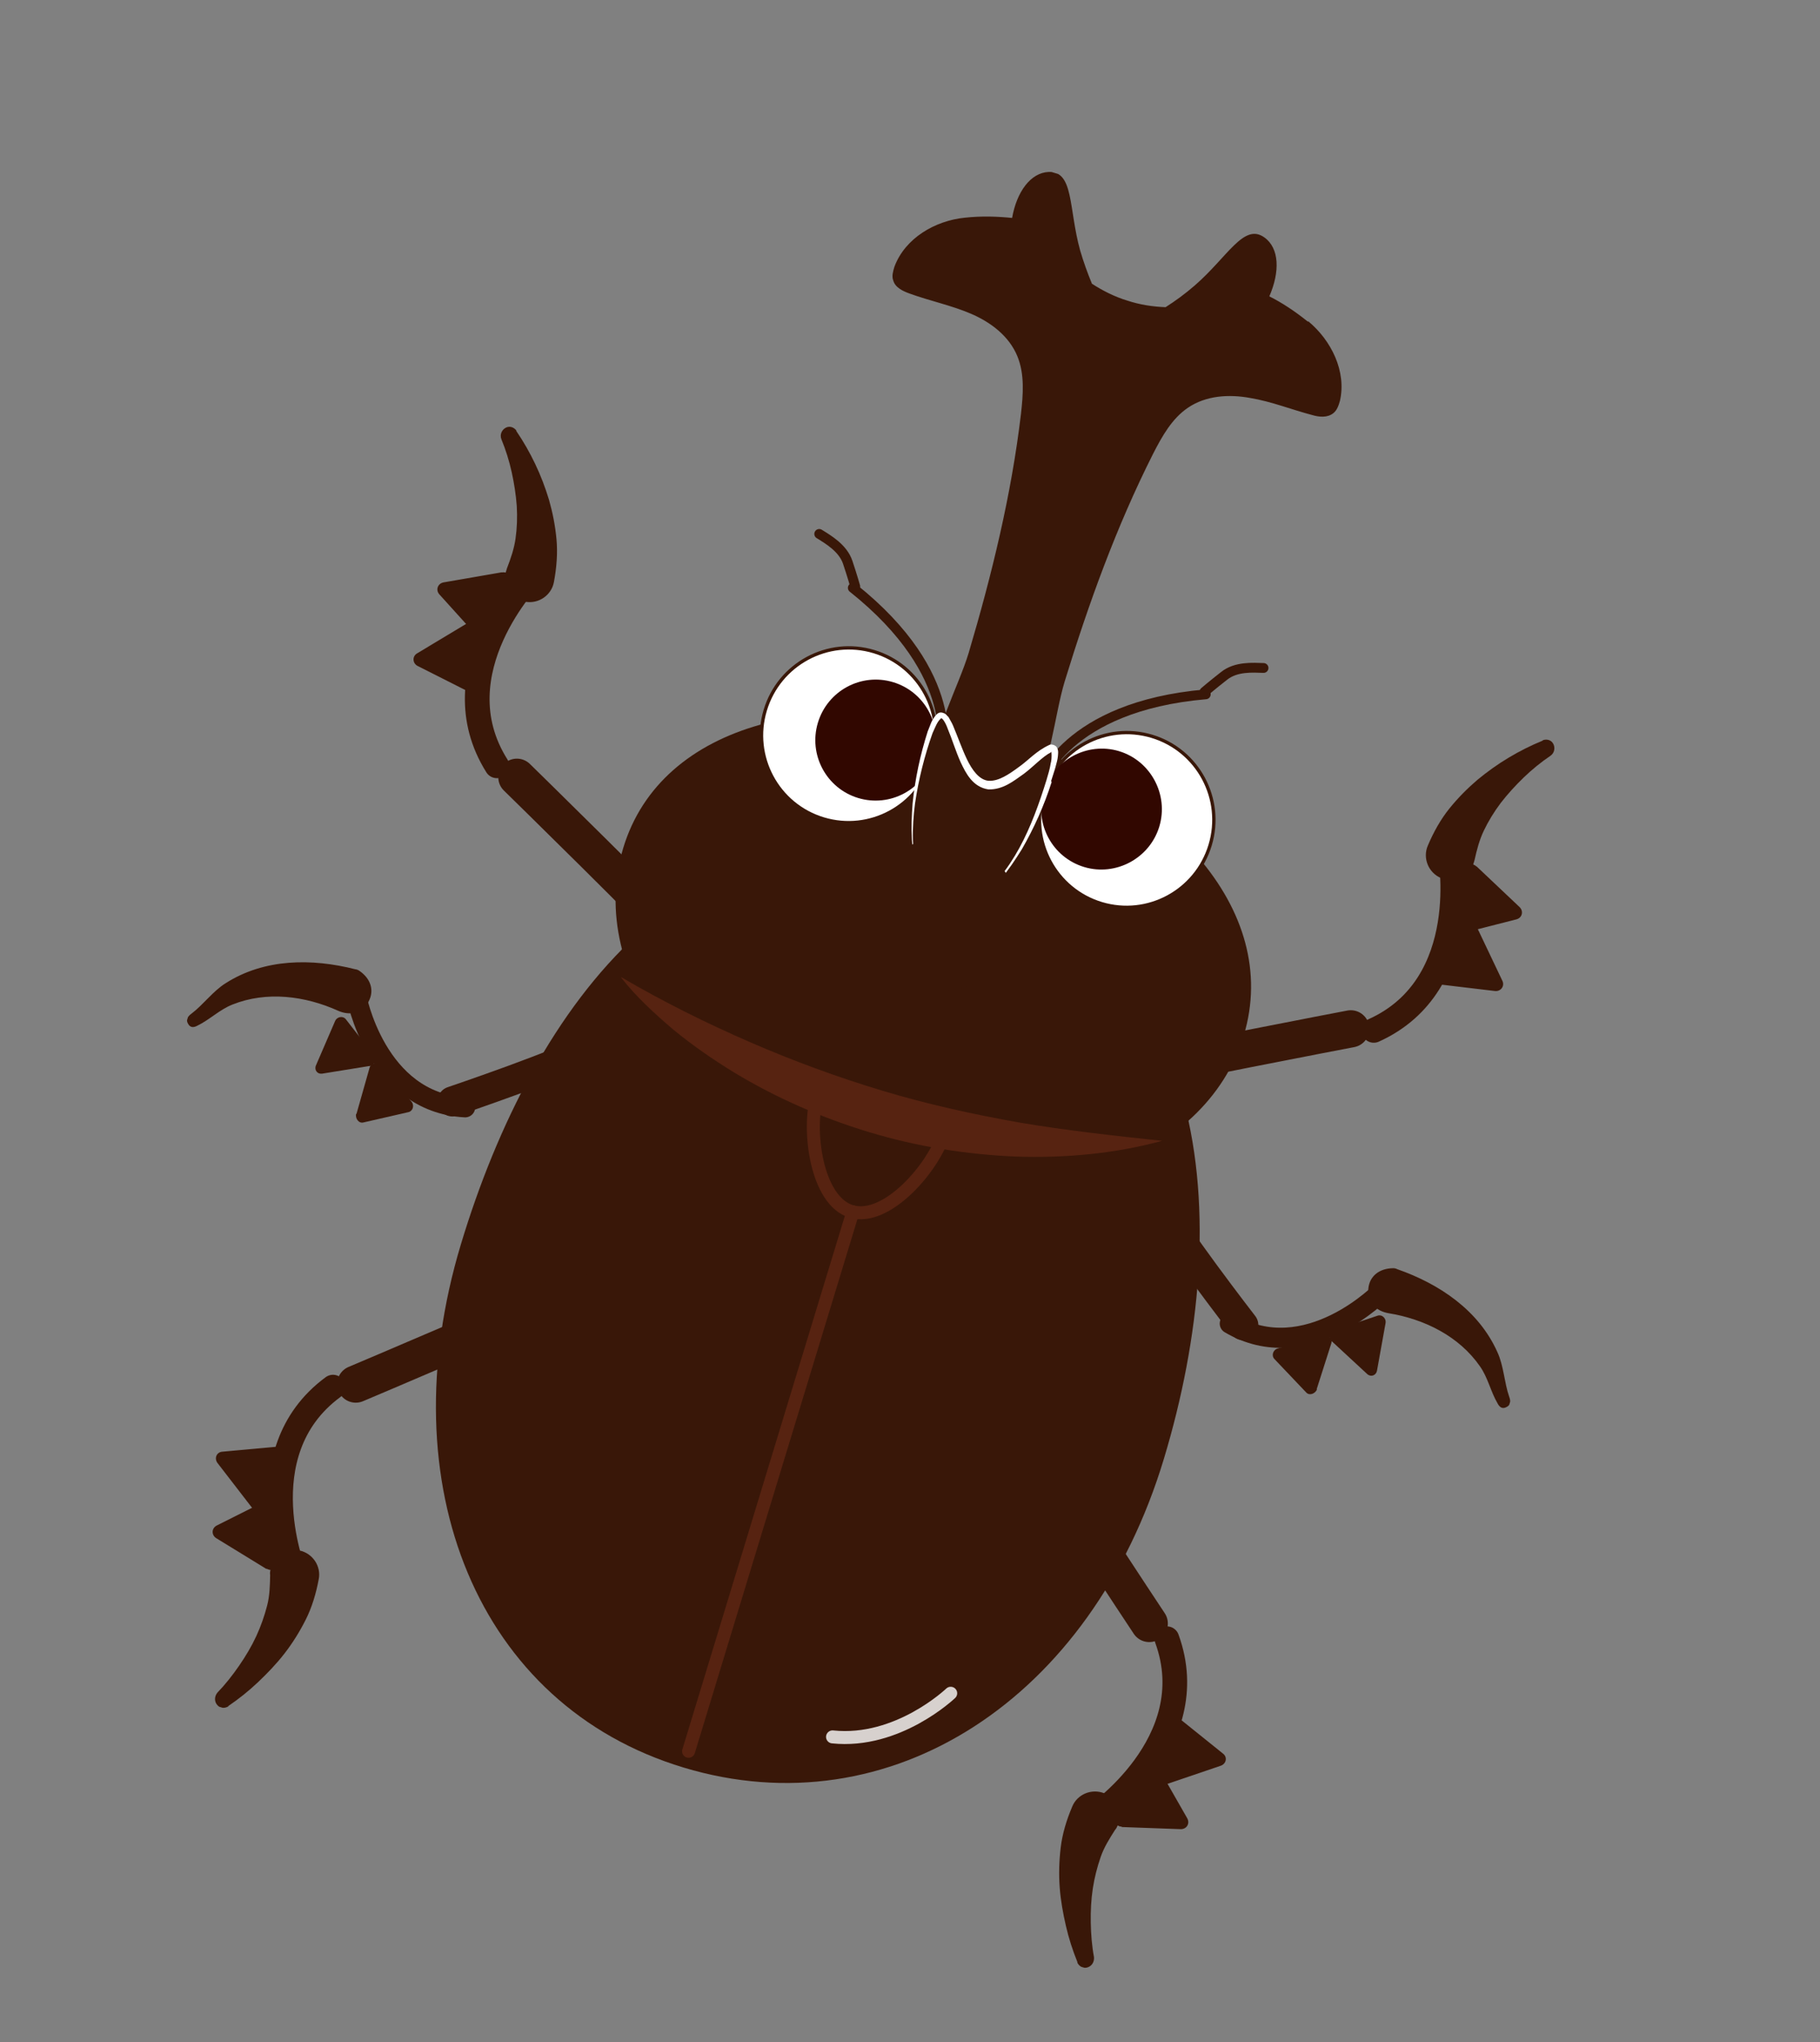 <svg width="115" height="129" viewBox="0 0 115 129" fill="none" xmlns="http://www.w3.org/2000/svg">
<rect x="0" y="0" width="115" height="129" fill="#808080" stroke="none"/>
<g clip-path="url(#clip0_481_4656)">
<path d="M59.484 47.559C59.484 47.559 60.853 42.676 53.886 37.131" stroke="#391708" stroke-width="0.62" stroke-linecap="round" stroke-linejoin="round"/>
<path d="M54.041 37.047C54.041 37.047 53.866 36.42 53.565 35.521C53.264 34.621 52.334 34.08 51.764 33.726" stroke="#391708" stroke-width="0.62" stroke-linecap="round" stroke-linejoin="round"/>
<path d="M65.758 49.451C65.758 49.451 67.317 44.626 76.188 43.858" stroke="#391708" stroke-width="0.62" stroke-linecap="round" stroke-linejoin="round"/>
<path d="M76.105 43.701C76.105 43.701 76.598 43.276 77.346 42.693C78.102 42.086 79.168 42.173 79.839 42.193" stroke="#391708" stroke-width="0.62" stroke-linecap="round" stroke-linejoin="round"/>
<path d="M73.547 92.132C68.96 107.341 56.222 115.578 43.199 111.65C30.175 107.722 24.534 93.811 29.121 78.603C33.708 63.394 43.901 49.615 60.288 54.558C76.675 59.5 78.134 76.924 73.547 92.132Z" fill="#391708"/>
<path d="M37.201 66.222C35.925 67.089 28.592 69.573 28.592 69.573" stroke="#391708" stroke-width="1.9" stroke-miterlimit="10" stroke-linecap="round"/>
<path d="M22.498 62.856C22.498 62.856 23.73 69.645 29.39 69.944" stroke="#391708" stroke-width="1.27" stroke-miterlimit="10" stroke-linecap="round"/>
<path d="M23.334 67.336L20.351 67.819C20.053 67.859 19.848 67.589 19.959 67.309L21.165 64.516C21.283 64.213 21.667 64.146 21.855 64.385L23.655 66.702C23.843 66.941 23.663 67.278 23.357 67.343L23.334 67.336Z" fill="#391708"/>
<path d="M22.52 70.377L23.352 67.445C23.439 67.158 23.776 67.077 23.971 67.293L25.99 69.571C26.202 69.818 26.094 70.176 25.812 70.248L22.961 70.901C22.679 70.973 22.434 70.664 22.503 70.346L22.52 70.377Z" fill="#391708"/>
<path d="M12.469 64.789C13.263 64.402 13.868 63.776 14.694 63.451C16.854 62.589 19.283 62.905 21.367 63.846C22.102 64.172 22.878 64.015 23.283 63.276C23.688 62.537 23.391 61.796 22.724 61.334C22.659 61.288 22.571 61.235 22.445 61.223C19.713 60.53 16.718 60.539 14.27 62.097C13.472 62.587 12.842 63.467 12.101 64.026C11.869 64.191 11.725 64.408 11.882 64.664C12.015 64.913 12.221 64.923 12.469 64.789Z" fill="#391708"/>
<path d="M43.287 59.761C42.144 58.373 32.66 49.095 32.66 49.095" stroke="#391708" stroke-width="2.35" stroke-miterlimit="10" stroke-linecap="round"/>
<path d="M32.621 27.221C33.09 27.91 33.464 28.57 33.815 29.302C34.167 30.035 34.456 30.8 34.691 31.575C34.919 32.374 35.084 33.207 35.163 34.066C35.242 34.925 35.173 35.843 35.002 36.756C34.852 37.598 34.032 38.16 33.193 38.011C32.353 37.862 31.794 37.041 31.943 36.199C31.972 36.103 32.008 35.984 32.037 35.888C32.272 35.281 32.484 34.666 32.576 34.016C32.668 33.365 32.696 32.669 32.652 31.952C32.601 31.258 32.486 30.519 32.332 29.82C32.178 29.122 31.953 28.402 31.682 27.746C31.564 27.45 31.712 27.129 31.985 27.003C32.226 26.893 32.481 26.996 32.629 27.197L32.621 27.221Z" fill="#391708"/>
<path d="M33.587 36.356C33.587 36.356 27.648 42.417 31.394 48.373" stroke="#391708" stroke-width="1.56" stroke-miterlimit="10" stroke-linecap="round"/>
<path d="M29.564 39.343L26.354 41.271C26.037 41.462 26.064 41.888 26.377 42.06L29.719 43.747C30.055 43.926 30.49 43.692 30.472 43.322L30.339 39.707C30.321 39.337 29.882 39.152 29.564 39.343Z" fill="#391708"/>
<path d="M31.698 36.151L28.018 36.789C27.657 36.863 27.511 37.263 27.764 37.547L30.261 40.31C30.514 40.594 31.001 40.533 31.133 40.181L32.314 36.781C32.415 36.446 32.106 36.092 31.721 36.158L31.698 36.151Z" fill="#391708"/>
<path d="M36.271 81.385C34.703 82.269 22.479 87.426 22.479 87.426" stroke="#391708" stroke-width="2.35" stroke-miterlimit="10" stroke-linecap="round"/>
<path d="M14.417 107.77C15.105 107.3 15.722 106.807 16.306 106.253C16.89 105.698 17.456 105.113 17.966 104.458C18.476 103.803 18.929 103.079 19.317 102.309C19.706 101.539 19.972 100.654 20.137 99.764C20.31 98.93 19.751 98.109 18.918 97.936C18.086 97.763 17.266 98.325 17.092 99.159C17.063 99.255 17.051 99.382 17.07 99.492C17.057 100.14 17.043 100.788 16.88 101.417C16.709 102.07 16.49 102.708 16.193 103.349C15.896 103.99 15.527 104.609 15.11 105.214C14.693 105.819 14.229 106.409 13.739 106.913C13.533 107.164 13.534 107.504 13.754 107.727C13.932 107.911 14.216 107.918 14.441 107.777L14.417 107.77Z" fill="#391708"/>
<path d="M18.674 99.61C18.674 99.61 15.387 91.783 21.041 87.619" stroke="#391708" stroke-width="1.56" stroke-miterlimit="10" stroke-linecap="round"/>
<path d="M16.024 95.367L13.741 92.409C13.52 92.107 13.69 91.715 14.06 91.696L17.78 91.357C18.157 91.314 18.483 91.7 18.334 92.02L16.89 95.341C16.742 95.662 16.262 95.699 16.017 95.391L16.024 95.367Z" fill="#391708"/>
<path d="M16.846 99.111L13.662 97.159C13.357 96.963 13.353 96.544 13.695 96.36L17.038 94.682C17.379 94.498 17.796 94.754 17.791 95.118L17.64 98.724C17.634 99.088 17.183 99.291 16.854 99.087L16.846 99.111Z" fill="#391708"/>
<path d="M73.24 76.152C73.824 77.581 78.561 83.705 78.561 83.705" stroke="#391708" stroke-width="1.9" stroke-miterlimit="10" stroke-linecap="round"/>
<path d="M87.368 81.509C87.368 81.509 82.588 86.485 77.706 83.604" stroke="#391708" stroke-width="1.27" stroke-miterlimit="10" stroke-linecap="round"/>
<path d="M84.179 84.747L86.397 86.799C86.623 86.998 86.943 86.885 87.006 86.591L87.545 83.597C87.615 83.279 87.331 83.011 87.042 83.106L84.262 84.042C83.973 84.137 83.936 84.517 84.155 84.74L84.179 84.747Z" fill="#391708"/>
<path d="M83.192 87.763L84.119 84.86C84.206 84.573 83.97 84.32 83.688 84.391L80.746 85.173C80.433 85.261 80.325 85.62 80.52 85.836L82.535 87.956C82.73 88.172 83.105 88.05 83.223 87.746L83.192 87.763Z" fill="#391708"/>
<path d="M94.632 88.656C94.185 87.895 94.027 87.039 93.518 86.311C92.195 84.399 89.997 83.319 87.74 82.951C86.947 82.817 86.388 82.257 86.459 81.417C86.53 80.578 87.187 80.124 87.999 80.108C88.077 80.105 88.18 80.11 88.292 80.17C90.951 81.102 93.442 82.767 94.62 85.418C95.015 86.267 95.053 87.348 95.361 88.224C95.463 88.49 95.463 88.75 95.19 88.877C94.942 89.011 94.765 88.905 94.632 88.656Z" fill="#391708"/>
<path d="M70.599 67.998C72.318 67.473 85.351 64.987 85.351 64.987" stroke="#391708" stroke-width="2.35" stroke-miterlimit="10" stroke-linecap="round"/>
<path d="M97.477 46.782C96.706 47.097 96.029 47.441 95.332 47.856C94.634 48.272 93.969 48.75 93.345 49.266C92.714 49.806 92.116 50.408 91.575 51.08C91.034 51.752 90.584 52.555 90.221 53.411C89.881 54.195 90.253 55.116 91.036 55.456C91.818 55.797 92.737 55.422 93.078 54.638C93.107 54.542 93.143 54.422 93.172 54.327C93.312 53.691 93.475 53.062 93.758 52.469C94.041 51.876 94.403 51.281 94.836 50.707C95.262 50.157 95.767 49.605 96.281 49.108C96.796 48.611 97.381 48.135 97.969 47.739C98.232 47.557 98.285 47.208 98.129 46.952C97.988 46.727 97.719 46.672 97.484 46.758L97.477 46.782Z" fill="#391708"/>
<path d="M91.621 53.859C91.621 53.859 93.219 62.194 86.804 65.085" stroke="#391708" stroke-width="1.56" stroke-miterlimit="10" stroke-linecap="round"/>
<path d="M93.323 58.573L94.931 61.954C95.09 62.289 94.832 62.629 94.476 62.6L90.758 62.157C90.379 62.121 90.146 61.685 90.366 61.386L92.475 58.448C92.696 58.15 93.163 58.238 93.323 58.573Z" fill="#391708"/>
<path d="M93.309 54.734L96.022 57.3C96.282 57.561 96.183 57.975 95.816 58.072L92.207 58.993C91.839 59.091 91.468 58.77 91.552 58.404L92.447 54.917C92.548 54.583 93.002 54.459 93.285 54.727L93.309 54.734Z" fill="#391708"/>
<path d="M64.465 89.889C65.282 91.492 72.617 102.548 72.617 102.548" stroke="#391708" stroke-width="2.35" stroke-miterlimit="10" stroke-linecap="round"/>
<path d="M68.086 123.956C67.772 123.183 67.531 122.432 67.351 121.647C67.171 120.863 67.023 120.061 66.96 119.234C66.897 118.406 66.921 117.552 67.023 116.696C67.125 115.84 67.392 114.955 67.747 114.123C68.064 113.331 68.983 112.957 69.773 113.273C70.562 113.589 70.935 114.51 70.618 115.302C70.589 115.398 70.529 115.51 70.453 115.591C70.105 116.139 69.758 116.686 69.547 117.301C69.328 117.939 69.157 118.592 69.051 119.29C68.944 119.989 68.909 120.709 68.922 121.443C68.935 122.177 68.995 122.926 69.125 123.617C69.158 123.94 68.968 124.222 68.663 124.287C68.412 124.341 68.171 124.19 68.062 123.949L68.086 123.956Z" fill="#391708"/>
<path d="M69.075 114.811C69.075 114.811 76.14 110.107 73.732 103.51" stroke="#391708" stroke-width="1.56" stroke-miterlimit="10" stroke-linecap="round"/>
<path d="M73.605 112.734L77.142 111.531C77.493 111.402 77.568 110.981 77.27 110.761L74.359 108.422C74.068 108.178 73.583 108.318 73.53 108.667L72.897 112.233C72.844 112.582 73.222 112.879 73.597 112.758L73.605 112.734Z" fill="#391708"/>
<path d="M70.873 115.405L74.606 115.54C74.969 115.545 75.203 115.198 75.02 114.856L73.163 111.609C72.98 111.267 72.491 111.249 72.294 111.555L70.426 114.644C70.23 114.95 70.494 115.369 70.88 115.381L70.873 115.405Z" fill="#391708"/>
<path d="M78.591 65.4C76.189 73.363 65.464 77.172 54.635 73.906C43.805 70.64 36.975 61.536 39.377 53.573C41.778 45.61 52.092 43.164 62.921 46.43C73.751 49.696 80.992 57.437 78.591 65.4Z" fill="#391708"/>
<path d="M53.889 76.55L43.509 110.621" stroke="#572311" stroke-width="0.82" stroke-miterlimit="10" stroke-linecap="round"/>
<path d="M39.259 61.728C41.936 63.292 44.63 64.627 47.367 65.818C50.105 67.009 52.893 68.032 55.731 68.888C58.57 69.744 61.473 70.385 64.413 70.906C67.359 71.404 70.357 71.734 73.433 72.062C70.428 72.877 67.298 73.159 64.181 73.054C61.072 72.925 57.944 72.425 54.938 71.519C51.933 70.612 49.035 69.347 46.373 67.735C45.033 66.914 43.763 66.035 42.553 65.044C41.373 64.036 40.208 62.98 39.251 61.752L39.259 61.728Z" fill="#572311"/>
<path d="M59.669 71.536C58.998 73.76 56.012 77.19 53.794 76.521C51.575 75.852 50.983 71.343 51.654 69.119" stroke="#572311" stroke-width="0.82" stroke-linecap="round" stroke-linejoin="round"/>
<path d="M69.598 57.078C72.51 57.956 75.583 56.302 76.464 53.383C77.344 50.465 75.697 47.387 72.786 46.509C69.875 45.631 66.801 47.285 65.921 50.204C65.04 53.122 66.687 56.2 69.598 57.078Z" fill="white" stroke="#391708" stroke-width="0.21" stroke-miterlimit="10"/>
<path d="M65.954 50.005C65.341 52.038 66.497 54.16 68.501 54.765C70.504 55.369 72.648 54.215 73.254 52.207C73.859 50.198 72.711 48.052 70.707 47.447C68.704 46.843 66.56 47.997 65.954 50.005Z" fill="#310700"/>
<path d="M52.033 51.729C54.944 52.607 58.018 50.953 58.898 48.034C59.779 45.115 58.132 42.037 55.221 41.159C52.31 40.281 49.236 41.935 48.356 44.854C47.475 47.773 49.122 50.851 52.033 51.729Z" fill="white" stroke="#391708" stroke-width="0.21" stroke-miterlimit="10"/>
<path d="M54.227 50.407C56.243 51.015 58.371 49.87 58.98 47.849C59.59 45.829 58.45 43.698 56.434 43.09C54.419 42.482 52.291 43.627 51.681 45.648C51.072 47.669 52.212 49.799 54.227 50.407Z" fill="#310700"/>
<path d="M82.638 20.315C81.8 19.644 80.996 19.115 80.205 18.72C80.886 17.151 80.837 15.675 79.895 15C78.592 14.059 77.573 16.23 75.495 18.03C74.894 18.553 74.261 19.014 73.649 19.404C72.852 19.372 72.029 19.254 71.225 18.985C70.438 18.748 69.67 18.36 68.996 17.922C68.725 17.266 68.469 16.563 68.251 15.819C67.514 13.17 67.865 10.798 66.259 10.861C65.125 10.911 64.244 12.106 63.952 13.766C63.042 13.674 62.04 13.633 60.963 13.751C59.084 13.941 57.192 15.04 56.517 16.845C56.431 17.132 56.337 17.443 56.439 17.709C56.562 18.163 57.041 18.386 57.487 18.547C58.754 19.007 60.102 19.283 61.346 19.815C62.591 20.347 63.759 21.221 64.284 22.501C64.749 23.633 64.651 24.907 64.512 26.144C63.907 31.257 62.676 36.286 61.207 41.243C60.58 43.324 58.892 46.415 58.921 48.563C58.932 48.958 59.075 49.262 59.296 49.563C59.334 49.783 59.403 49.987 59.565 50.14C59.727 50.293 59.941 50.358 60.132 50.415C60.538 50.538 61.062 50.696 61.611 50.861C62.16 51.027 62.66 51.178 63.09 51.307C63.305 51.372 63.519 51.437 63.715 51.392C63.935 51.354 64.105 51.222 64.258 51.06C64.602 50.955 64.895 50.756 65.123 50.434C66.327 48.684 66.638 45.151 67.266 43.071C68.775 38.152 70.531 33.281 72.861 28.662C73.429 27.555 74.052 26.438 75.065 25.753C76.21 24.976 77.666 24.894 78.998 25.139C80.336 25.36 81.612 25.875 82.914 26.216C83.344 26.345 83.874 26.401 84.251 26.097C84.49 25.908 84.584 25.598 84.663 25.334C85.1 23.457 84.106 21.488 82.669 20.298L82.638 20.315Z" fill="#391708"/>
<path d="M66.283 49.349C64.761 54.394 61.779 57.982 59.633 57.334C57.486 56.687 56.978 52.073 58.507 47.003C60.036 41.934 60.066 48.908 62.189 49.549C64.312 50.189 67.781 44.296 66.259 49.341L66.283 49.349Z" fill="#391708"/>
<path d="M66.45 49.399C65.979 50.874 65.341 52.299 64.574 53.633C63.767 54.929 62.85 56.244 61.493 57.035C60.85 57.441 59.978 57.569 59.289 57.179C58.624 56.795 58.225 56.049 58 55.329C57.564 53.841 57.543 52.269 57.666 50.741C57.82 49.196 58.147 47.677 58.618 46.202C58.782 45.834 58.842 45.461 59.21 45.102C59.318 45.004 59.459 44.968 59.642 45.05C59.786 45.093 59.828 45.21 59.933 45.294C60.033 45.481 60.14 45.643 60.216 45.823C60.52 46.541 60.769 47.268 61.087 47.938C61.406 48.608 61.858 49.266 62.467 49.319C63.106 49.355 63.763 48.901 64.366 48.457C64.992 48.02 65.449 47.453 66.297 47.057C66.398 46.983 66.715 47.053 66.791 47.232C66.874 47.388 66.862 47.514 66.857 47.617C66.847 47.823 66.813 48.021 66.756 48.213C66.664 48.602 66.532 48.954 66.417 49.337L66.45 49.399ZM66.116 49.298C66.224 48.939 66.34 48.557 66.393 48.208C66.487 47.897 66.431 47.306 66.421 47.512C65.869 47.789 65.28 48.446 64.678 48.89C64.051 49.328 63.389 49.884 62.458 49.864C61.461 49.72 61.026 48.832 60.708 48.163C60.38 47.438 60.162 46.693 59.874 46.007C59.763 45.686 59.506 45.243 59.432 45.404C59.224 45.576 59.077 45.975 58.921 46.319C58.41 47.757 58.041 49.237 57.816 50.76C57.622 52.267 57.587 53.848 58.031 55.312C58.256 56.032 58.608 56.764 59.289 57.179C59.978 57.569 60.833 57.41 61.452 56.996C64.012 55.238 65.227 52.16 66.116 49.298Z" fill="white"/>
<path d="M58.135 62.387C60.677 63.154 63.361 61.71 64.13 59.161C64.899 56.612 63.461 53.924 60.919 53.157C58.376 52.39 55.692 53.835 54.923 56.384C54.154 58.933 55.592 61.621 58.135 62.387Z" fill="#391708"/>
<path opacity="0.8" d="M60.072 106.956C60.072 106.956 56.74 110.151 52.605 109.712" stroke="white" stroke-width="0.82" stroke-miterlimit="10" stroke-linecap="round"/>
</g>
<defs>
<clipPath id="clip0_481_4656">
<rect width="87" height="108" fill="white" transform="translate(31.186 0.23) rotate(16.784)"/>
</clipPath>
</defs>
</svg>
